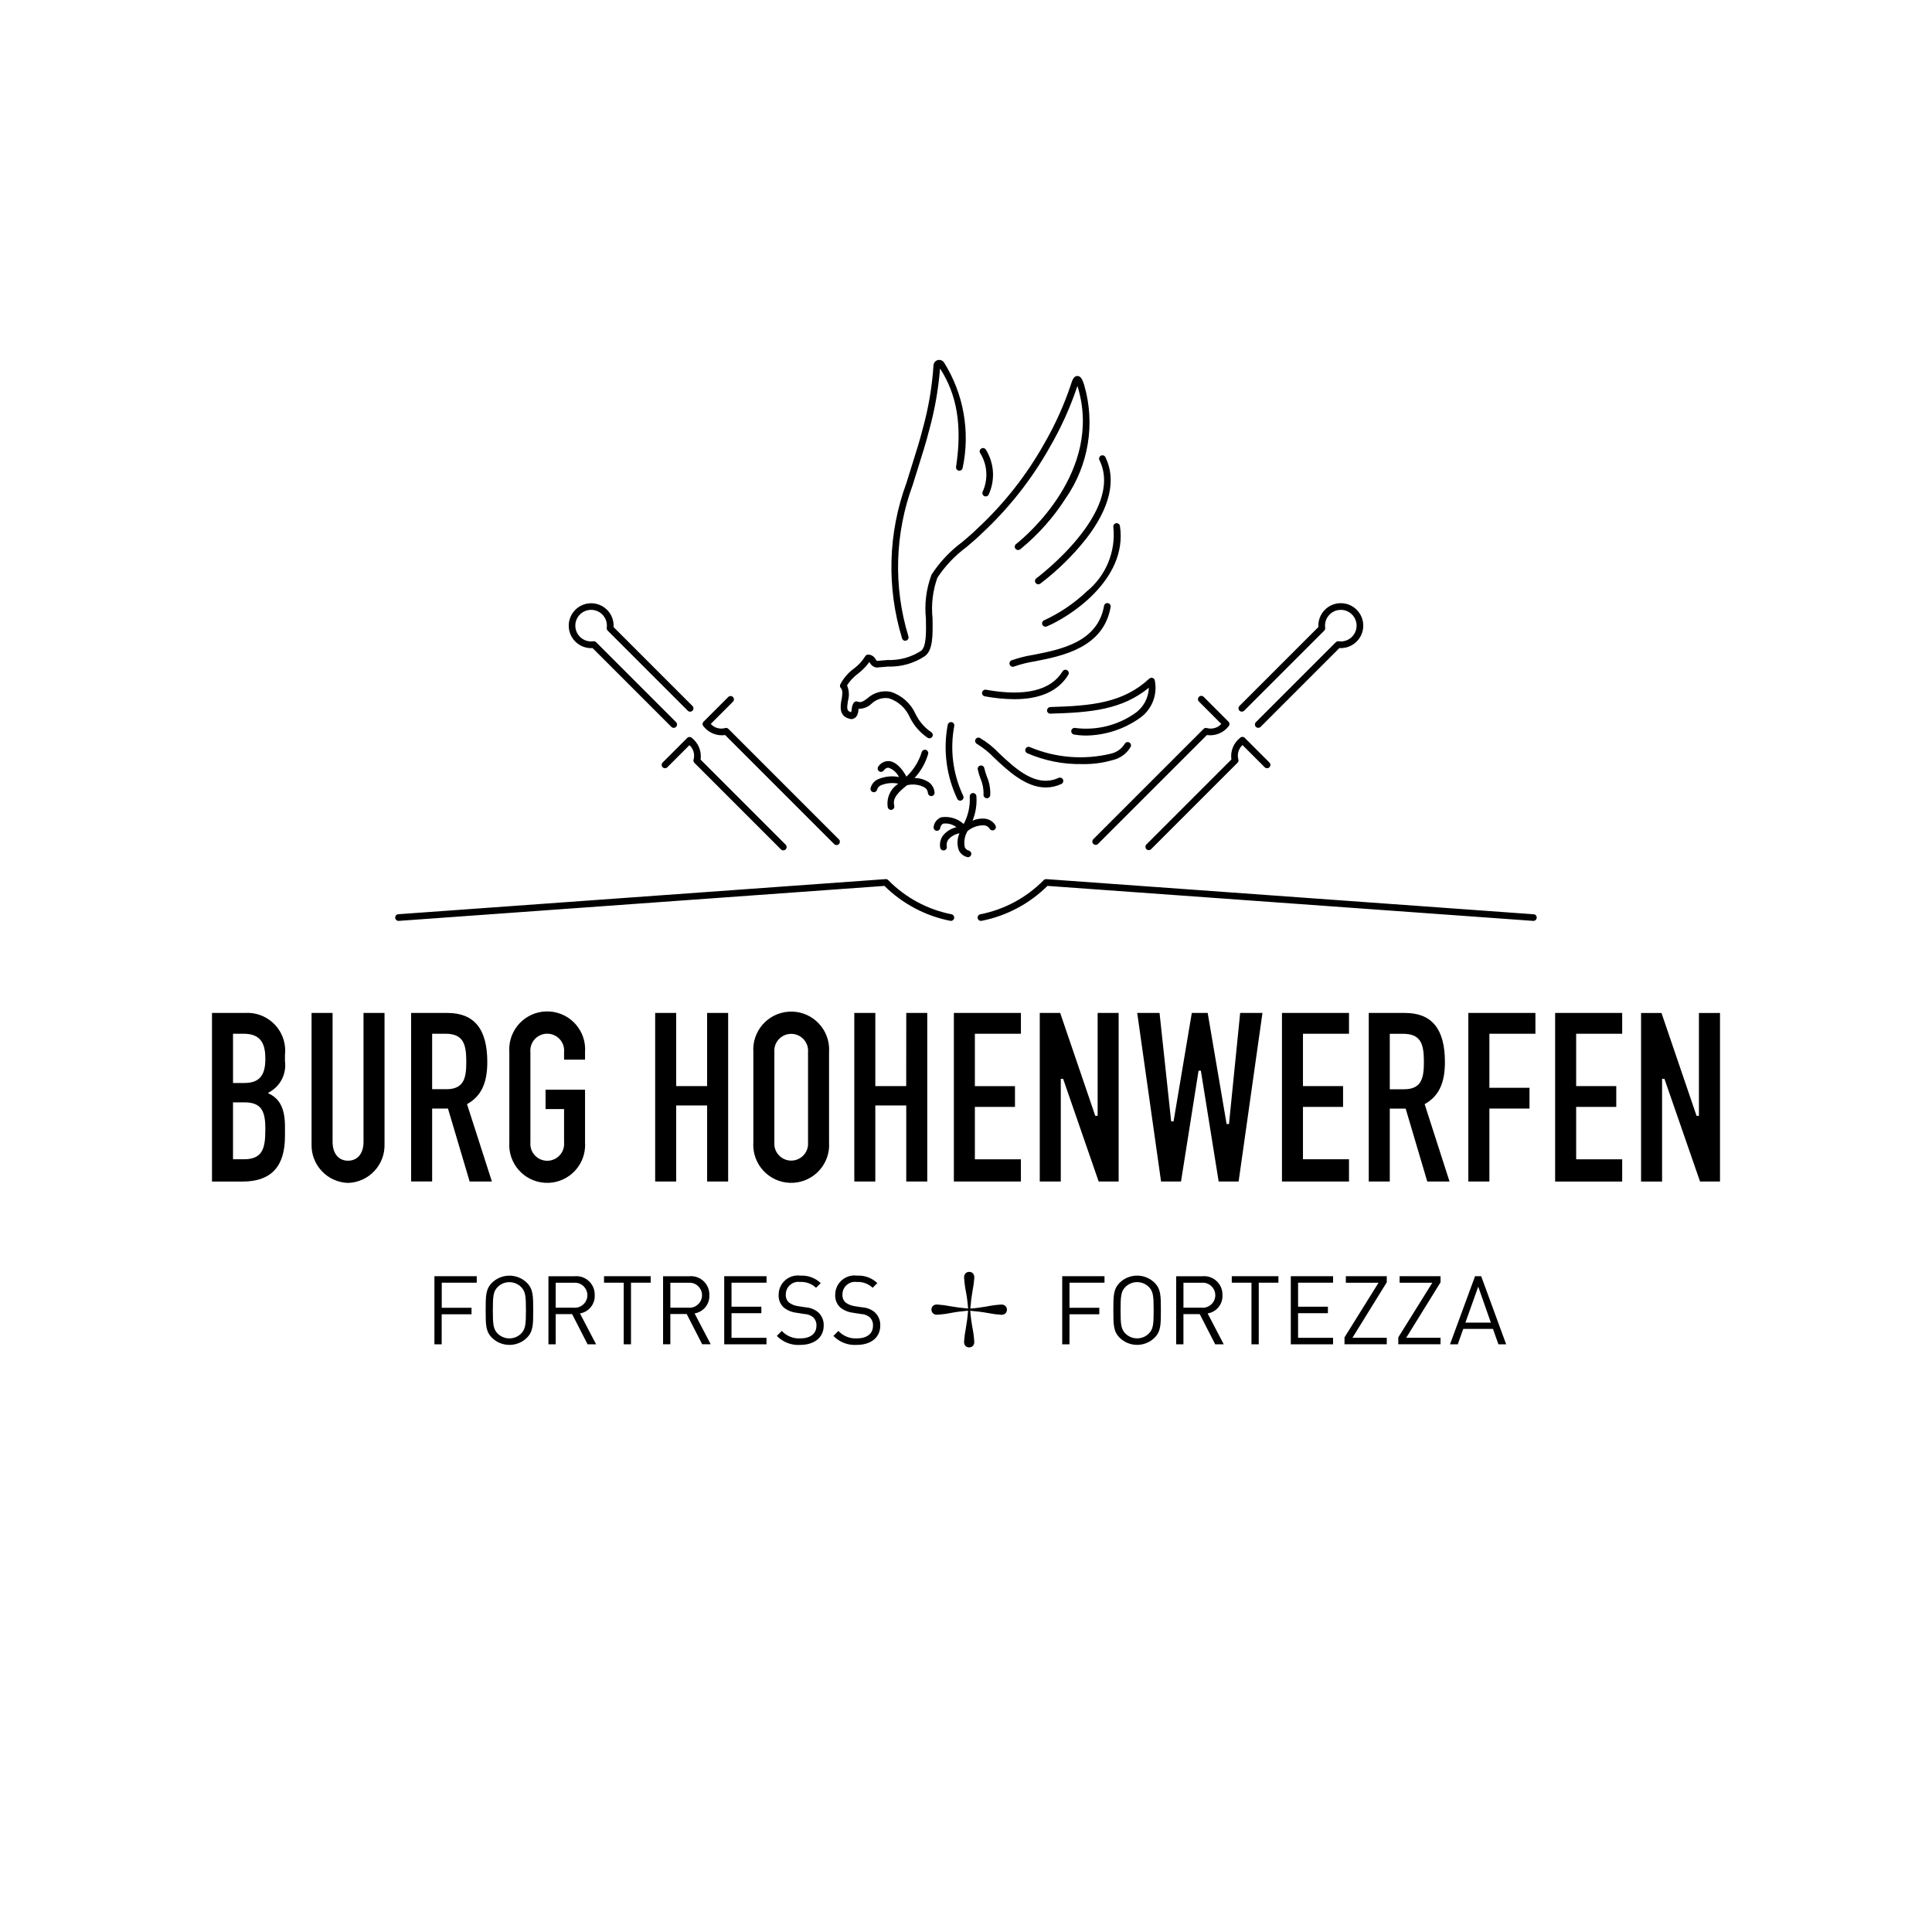 <?xml version="1.0" encoding="UTF-8"?>
<svg id="Ebene_1" data-name="Ebene 1" xmlns="http://www.w3.org/2000/svg" viewBox="0 0 152 152">
  <path id="Pfad_6374" data-name="Pfad 6374" d="M76.116,65.392c-.228.383-.302.838-.208,1.274.063.132.183.227.325.259.139.043.216.191.173.33-.034.109-.134.183-.249.184-.026,0-.051-.004-.076-.012-.288-.076-.527-.276-.652-.546-.148-.432-.127-.904.057-1.322-.327.06-.627.223-.855.465-.129.166-.18.379-.141.585.022.144-.077.278-.22.3,0,0-.002,0-.003,0h-.038c-.13,0-.241-.096-.259-.225-.061-.348.029-.706.248-.984.27-.31.631-.528,1.031-.622-.293-.222-.659-.323-1.024-.283-.048.017-.2.068-.259.375-.039.14-.184.222-.324.183-.127-.035-.208-.159-.19-.289.041-.347.273-.642.6-.765.639-.099,1.288.096,1.767.529.353-.66.517-1.405.475-2.152-.011-.145.098-.271.243-.282.139-.01.262.09.28.228.053.662-.05,1.327-.3,1.942.325-.143.682-.194,1.034-.147.32.052.601.242.766.521.072.126.028.287-.099.359-.122.069-.276.031-.351-.087-.087-.149-.237-.25-.408-.275-.49-.025-.971.139-1.344.458M28.6,89.834c0,.916-.467,1.484-1.217,1.484s-1.217-.568-1.217-1.484v-10.14h-1.654v10.329c-.044,1.632,1.239,2.992,2.87,3.044,1.632-.051,2.915-1.412,2.871-3.044v-10.329h-1.653v10.14ZM22.42,83.004v.491c.131.98-.352,1.941-1.216,2.421l-.127.083.136.068c.834.421,1.207,1.212,1.207,2.564v.755c0,2.4-1.092,3.573-3.337,3.573h-2.405v-13.265h2.584c1.638-.113,3.057,1.124,3.17,2.762.013.182.008.365-.013.547M20.878,88.853c0-1.379-.262-2.125-1.647-2.125h-.899v4.477h.876c1.543,0,1.665-1.019,1.665-2.351M20.873,83.231c0-1.313-.524-1.9-1.7-1.9h-.84v3.873h.912c1.433,0,1.633-.949,1.633-1.974M46.618,50.985l6.209,6.209c.107.098.274.09.372-.018.091-.1.091-.253,0-.353l-6.3-6.3c-.059-.057-.14-.083-.221-.071-.679.095-1.307-.379-1.402-1.058-.095-.679.379-1.307,1.058-1.402.679-.095,1.307.379,1.402,1.058.016.114.016.229,0,.343-.011.082.017.164.075.222l6.3,6.3c.102.102.269.102.371,0,.102-.102.102-.269,0-.371h0l-6.209-6.209c.033-.506-.155-1.001-.515-1.358-.691-.689-1.809-.687-2.497.003-.689.691-.687,1.809.003,2.497.358.357.851.543,1.355.512M71.35,61.78c.476-.121.981-.056,1.41.184.143.098.233.255.245.428.011.136.125.24.261.24h.022c.144-.012.251-.139.239-.283h0c-.025-.324-.192-.619-.456-.807-.333-.219-.723-.334-1.122-.331.5-.539.868-1.188,1.072-1.895.037-.14-.046-.284-.186-.321-.14-.037-.284.046-.321.186-.227.733-.641,1.395-1.2,1.921-.315-.589-.789-1.149-1.33-1.218-.348-.036-.688.126-.879.419-.089.114-.068.279.046.368s.279.068.368-.046c.193-.247.348-.227.4-.221.353.129.643.391.808.729-.565-.111-1.151-.045-1.678.188-.278.135-.483.386-.558.686-.032.142.057.283.198.315,0,0,.001,0,.002,0,.019.005.039.007.059.007.121,0,.226-.082.255-.2.041-.153.149-.278.294-.342.436-.181.917-.226,1.379-.129-.627.397-.954,1.13-.832,1.862.029.118.134.2.255.2.021,0,.042-.003.063-.008.14-.035.226-.177.191-.317,0,0,0,0,0,0-.151-.609.293-1.04,1-1.615M97.884,55.916l6.3-6.3c.058-.058.085-.141.074-.222-.095-.679.38-1.307,1.059-1.401.679-.095,1.307.38,1.401,1.059.095.679-.38,1.307-1.059,1.401-.114.016-.229.016-.342,0-.082-.011-.164.016-.222.075l-6.3,6.3c-.095.11-.083.276.026.371.099.086.246.086.345,0l6.212-6.214c.506.034,1.002-.154,1.359-.514.69-.69.69-1.809,0-2.499-.69-.69-1.809-.69-2.499,0-.358.358-.546.853-.514,1.359l-6.209,6.209c-.102.102-.102.269,0,.371.102.102.269.102.371,0M96.086,56.955c-.277.305-.7.433-1.1.334-.099-.043-.214-.021-.29.055l-8.679,8.679c-.102.102-.102.269,0,.371.102.102.269.102.371,0l8.565-8.564c.648.092,1.295-.167,1.7-.681.102-.103.102-.268,0-.371l-1.941-1.941c-.095-.11-.261-.122-.371-.026s-.122.261-.026.371c.008.009.017.018.026.026l1.745,1.747ZM34.178,105.765h.572v-2.363h2.347v-.512h-2.342v-1.974h2.753v-.511h-3.33v5.36ZM35.246,87.216h-1.247v5.736h-1.654v-13.258h2.853c2.113,0,3.14,1.262,3.14,3.857,0,1.652-.474,2.664-1.535,3.283l-.06.035,1.957,6.085h-1.751l-1.703-5.738ZM35.127,85.693c1.441,0,1.558-.989,1.558-2.182,0-1.415-.262-2.182-1.647-2.182h-1.039v4.364h1.128ZM54.435,58.06c-.102-.102-.268-.103-.371,0,0,0,0,0,0,0l-1.941,1.941c-.097.108-.089.274.019.371.1.091.253.091.353,0l1.747-1.747c.305.278.433.7.334,1.1-.043.099-.021.214.055.29l6.8,6.8c.097.108.264.116.371.019s.116-.264.019-.371c-.006-.006-.012-.012-.018-.018l-6.683-6.682c.093-.648-.167-1.295-.681-1.7M77.622,62.805h.023c.136,0,.249-.104.261-.239.025-.505-.066-1.009-.265-1.474-.083-.213-.15-.433-.2-.656-.028-.142-.165-.235-.307-.208s-.235.165-.208.307h0c.054.249.127.494.218.732.172.393.252.82.235,1.248-.013.144.094.272.238.285M90.194,66.436c-.102.102-.102.269,0,.371.102.102.269.102.371,0l6.8-6.8c.076-.076.098-.191.055-.29-.099-.4.029-.822.334-1.1l1.747,1.747c.102.102.269.102.371,0,.102-.102.102-.269,0-.371l-1.941-1.941c-.102-.102-.268-.103-.371,0,0,0,0,0,0,0-.514.405-.773,1.052-.681,1.7l-6.685,6.684ZM85.479,46.548c-.979.928-2.104,1.688-3.329,2.252-.134.054-.199.207-.145.341.04.1.137.165.245.164.034,0,.068-.007.1-.02,1.7-.7,6.4-3.646,5.762-7.9-.022-.143-.155-.242-.299-.22-.143.022-.242.155-.22.298.203,1.944-.593,3.858-2.114,5.085M79.678,52.462c.034,0,.068-.008.1-.022.533-.186,1.081-.323,1.639-.409,2.152-.421,5.4-1.058,5.962-4.276.025-.143-.071-.279-.214-.303-.143-.025-.279.071-.303.213-.5,2.862-3.416,3.434-5.546,3.851-.595.092-1.179.24-1.746.442-.131.063-.187.22-.124.351.042.087.128.144.224.149M82.37,55.892c.005.145.125.258.27.255,3.169-.092,5.618-.3,7.746-2.039-.025.812-.437,1.563-1.108,2.02-1.363.948-3.029,1.357-4.676,1.146-.142-.032-.283.057-.315.198s.057.283.198.315c.01.002.02.004.031.005.316.052.635.078.955.077,1.471-.025,2.903-.483,4.115-1.317,1.003-.65,1.506-1.849,1.267-3.02-.029-.142-.168-.233-.309-.204-.047.01-.09.032-.126.065-2.078,1.923-4.54,2.139-7.782,2.233-.145.004-.259.125-.255.27M87.555,59.796c.59-.139,1.096-.514,1.4-1.038.062-.131.007-.288-.124-.35-.131-.062-.288-.007-.35.124-.248.39-.641.665-1.092.765-2.113.508-4.334.33-6.339-.509-.127-.069-.287-.022-.356.105-.069.127-.022.287.105.356,1.374.602,2.863.898,4.363.865.808.016,1.613-.091,2.388-.318M77.264,54.482c-.022.141.072.274.212.3.767.144,1.545.22,2.325.227,2.043,0,3.468-.641,4.246-1.918.075-.124.036-.285-.088-.361-.124-.075-.285-.036-.36.087h0c-.922,1.511-2.951,2-6.03,1.447-.141-.023-.275.071-.3.212M83.518,61.669c.127-.07.174-.23.104-.357-.063-.115-.202-.166-.325-.119-1.765.822-3.395-.707-4.7-1.936-.446-.474-.958-.881-1.52-1.209-.135-.054-.288.012-.341.147-.05.126.004.27.125.332.506.309.969.683,1.377,1.114,1.075,1.008,2.466,2.313,4.041,2.313.43-.001.855-.098,1.244-.283M74.86,56.816c-.144-.022-.278.077-.3.22,0,0,0,.001,0,.002-.371,1.973-.105,4.014.76,5.826.047.081.134.13.227.13.047-.001.092-.016.131-.041.125-.073.167-.233.094-.358,0,0,0,0,0,0-.804-1.709-1.047-3.629-.695-5.485.022-.143-.075-.277-.218-.299-.001,0-.003,0-.004,0M71.219,50.409c.145,0,.263-.118.263-.263,0-.025-.004-.051-.011-.075-1.193-3.904-1.074-8.091.338-11.921l.119-.386c.111-.362.229-.735.348-1.114.29-.92.591-1.871.828-2.81.437-1.585.723-3.208.854-4.847,1.349,2.073,1.749,4.544,1.258,7.751-.014.145.092.273.237.287.133.013.254-.076.282-.207.61-2.856.084-5.838-1.467-8.313-.089-.127-.235-.2-.39-.195-.234.008-.423.193-.435.427-.109,1.682-.391,3.349-.842,4.973-.233.924-.532,1.868-.82,2.781-.121.38-.238.755-.349,1.119l-.119.384c-1.448,3.929-1.568,8.224-.341,12.227.033.111.135.188.251.188M66.201,55.057c-.088.536-.22,1.346.743,1.515.033.006.067.006.1,0,.415-.085.465-.476.495-.71,0-.032.008-.066.014-.1.379.008.745-.136,1.017-.4.365-.35.875-.507,1.374-.423.736.242,1.333.788,1.639,1.5.319.648.802,1.201,1.4,1.606.042.026.091.04.14.04.145,0,.262-.116.263-.261,0-.091-.046-.175-.123-.223-.528-.359-.953-.851-1.23-1.426-.373-.834-1.084-1.469-1.955-1.745l-.029-.007c-.647-.119-1.313.071-1.8.514-.336.25-.509.366-.774.262-.109-.043-.234-.008-.305.086-.096.15-.151.322-.159.5-.002.084-.02.168-.054.245-.336-.08-.345-.275-.242-.9.116-.399.089-.826-.075-1.207.23-.36.524-.674.868-.928.338-.259.637-.566.888-.911.014.018.029.041.048.069.1.193.285.328.5.363.019.002.038.002.057,0,.307-.032.591-.053.867-.074,1.029.033,2.042-.254,2.9-.823.641-.48.621-1.634.6-2.969-.114-1.082.016-2.175.381-3.2.615-.93,1.389-1.745,2.287-2.407.43-.363.835-.707,1.179-1.049,2.141-1.98,3.958-4.284,5.385-6.827.874-1.507,1.594-3.099,2.149-4.751.005-.019.01-.036.016-.052.01.028.02.06.031.094,1.994,6.619-4.1,11.742-4.8,12.3l-.05.04h0c-.118.084-.145.248-.061.365.029.041.07.073.117.092.112.04.236.008.315-.08l.018-.014.021-.018c1.366-1.128,2.547-2.464,3.5-3.957,1.795-2.593,2.327-5.857,1.446-8.885-.136-.421-.255-.72-.537-.72h-.005c-.285,0-.4.327-.51.686-.542,1.615-1.246,3.172-2.1,4.647-1.405,2.501-3.194,4.766-5.3,6.713-.329.327-.727.664-1.149,1.021-.951.703-1.768,1.57-2.412,2.562-.413,1.103-.565,2.287-.442,3.458.02,1.092.04,2.22-.386,2.539-.779.504-1.694.755-2.621.719-.267.021-.543.041-.842.072-.026-.011-.05-.042-.109-.129-.114-.227-.346-.37-.6-.368-.095.003-.18.057-.224.141-.229.374-.529.7-.883.959-.451.327-.82.755-1.075,1.25-.042.095-.024.205.046.282.176.192.118.545.057.919M57.051,57.83l8.564,8.564c.095.11.261.122.371.026.11-.095.122-.261.026-.371-.008-.009-.017-.018-.026-.026l-8.679-8.679c-.076-.076-.19-.098-.289-.055-.4.099-.822-.029-1.1-.334l1.747-1.747c.102-.102.102-.269,0-.371-.102-.102-.269-.102-.371,0l-1.941,1.941c-.102.103-.102.268,0,.371.404.514,1.052.774,1.7.681M77.304,38.701c-.051.136.018.287.153.338s.287-.018.338-.154c.514-1.139.425-2.459-.237-3.518-.081-.121-.244-.153-.365-.071-.121.081-.153.244-.071.365.006.009.012.017.019.025.551.916.612,2.045.163,3.015M81.549,45.486c-.122.079-.158.241-.079.363.079.122.241.158.363.079.007-.005.015-.01.022-.016,1.343-1.021,2.553-2.206,3.6-3.529,1.864-2.406,2.39-4.619,1.522-6.4-.056-.134-.21-.198-.344-.142s-.198.21-.142.344c.004.01.009.019.014.028,1.98,4.064-4.884,9.223-4.955,9.274M74.755,72.444c.019.005.038.007.057.007.145-.002.262-.121.26-.266-.001-.121-.085-.225-.203-.253-1.889-.37-3.622-1.301-4.973-2.673-.054-.065-.136-.1-.22-.094l-38.34,2.762c-.145.01-.253.136-.243.281.01.145.136.253.281.243l38.21-2.752c1.416,1.403,3.214,2.358,5.17,2.746M101.554,105.765h3.324v-.512h-2.752v-1.937h2.347v-.511h-2.347v-1.889h2.752v-.511h-3.324v5.36ZM110.114,100.919h2.573l-2.678,4.3v.542h3.325v-.512h-2.7l2.7-4.364v-.481h-3.22v.515ZM105.884,100.919h2.573l-2.678,4.3v.542h3.325v-.512h-2.7l2.7-4.364v-.481h-3.22v.515ZM106.133,81.331v-1.637h-5.275v13.26h5.275v-1.75h-3.622v-4.118h3.155v-1.636h-3.155v-4.119h3.622ZM90.832,100.916c.5.5.5,1.031.5,2.167s0,1.663-.5,2.167c-.762.743-1.977.743-2.739,0-.5-.5-.5-1.031-.5-2.167s0-1.663.5-2.167c.762-.742,1.977-.742,2.739,0M90.764,103.083c0-1.121-.038-1.482-.376-1.828-.51-.511-1.339-.512-1.85-.001,0,0,0,0-.001.001-.339.346-.376.707-.376,1.828s.037,1.482.376,1.829c.51.511,1.339.512,1.85.001,0,0,0,0,.001-.001.338-.346.376-.707.376-1.829M95.01,103.331l1.268,2.434h-.67l-1.219-2.378h-1.282v2.378h-.572v-5.357h2.053c.796-.078,1.506.504,1.584,1.3.006.063.008.126.006.189.033.706-.468,1.324-1.166,1.437M94.538,102.883c.542.049,1.022-.351,1.071-.893s-.351-1.022-.893-1.071c-.059-.005-.118-.005-.177,0h-1.431v1.964h1.431ZM96.91,100.916h1.55v4.846h.572v-4.846h1.547v-.511h-3.669v.511ZM94.296,84.237h.182l.012.074,1.388,8.643h1.57l1.876-13.26h-1.755l-.878,8.737h-.189l-.012-.073-1.475-8.664h-1.25l-1.435,8.529h-.189l-.914-8.529h-1.757l1.876,13.26h1.57l1.38-8.717ZM112.084,86.869l1.957,6.085h-1.751l-1.7-5.736h-1.249v5.736h-1.654v-13.26h2.853c2.112,0,3.139,1.262,3.139,3.857,0,1.652-.473,2.664-1.534,3.283l-.061.035ZM112.025,83.516c0-1.415-.262-2.182-1.646-2.182h-1.038v4.364h1.127c1.44,0,1.557-.989,1.557-2.182M122.35,92.958h5.275v-1.75h-3.621v-4.122h3.155v-1.636h-3.155v-4.119h3.621v-1.637h-5.275v13.264ZM133.662,79.698v8.095h-.184l-.02-.059-2.74-8.036h-1.607v13.26h1.653v-8.08h.186l2.8,8.076h1.571v-13.26l-1.659.004ZM120.662,71.93l-38.344-2.765c-.084-.005-.165.03-.22.094-1.351,1.371-3.085,2.303-4.974,2.673-.142.028-.234.166-.207.308.025.125.136.215.264.211.02,0,.039-.002.058-.007,1.956-.387,3.754-1.343,5.17-2.746l38.211,2.752c.145.01.271-.098.281-.243.01-.145-.098-.271-.243-.281M115.521,92.954h1.657v-5.738h3.155v-1.635h-3.155v-4.25h3.621v-1.637h-5.278v13.26ZM116.533,100.407l1.964,5.357h-.609l-.429-1.211h-2.34l-.429,1.211h-.611l1.971-5.357h.483ZM117.293,104.056l-.993-2.829-1.009,2.829h2.002ZM64.351,103.228c-.279-.224-.621-.355-.978-.376l-.587-.09c-.262-.034-.511-.136-.722-.294-.169-.159-.257-.386-.241-.617-.008-.547.429-.996.976-1.004.051,0,.102.003.153.01.462-.025.914.141,1.25.459l.369-.369c-.429-.406-1.005-.619-1.595-.587-.829-.111-1.592.471-1.703,1.301-.009.07-.014.141-.013.211-.021.377.128.744.406,1,.284.225.626.366.986.407l.625.1c.255.006.501.096.7.256.178.176.272.42.256.67,0,.625-.482.993-1.264.993-.55.033-1.086-.183-1.46-.587l-.391.392c.478.494,1.15.753,1.836.707,1.113,0,1.851-.58,1.851-1.52.017-.404-.149-.793-.452-1.061M54.644,103.329l1.271,2.431h-.67l-1.219-2.378h-1.287v2.378h-.572v-5.352h2.054c.797-.077,1.505.506,1.582,1.302.006.062.008.124.006.187.033.706-.469,1.324-1.166,1.437M54.17,102.883c.542.042,1.016-.363,1.059-.905.042-.542-.363-1.016-.905-1.059-.051-.004-.103-.004-.154,0h-1.43v1.964h1.43ZM53.2,86.973h2.433v5.981h1.654v-13.26h-1.655v5.755h-2.433v-5.755h-1.654v13.26h1.654v-5.981ZM56.978,105.765h3.326v-.512h-2.752v-1.937h2.348v-.511h-2.348v-1.889h2.755v-.511h-3.329v5.36ZM47.522,100.916h1.55v4.846h.571v-4.846h1.55v-.511h-3.671v.511ZM46.028,89.872v-4.139h-3.106v1.523h1.456v2.616c.067.732-.472,1.379-1.204,1.445-.732.067-1.379-.472-1.445-1.204-.007-.08-.007-.161,0-.242v-7.095c-.067-.732.472-1.379,1.204-1.445.732-.067,1.379.472,1.445,1.204.007.08.007.161,0,.242v.592h1.65v-.592c.121-1.645-1.115-3.076-2.76-3.196-1.645-.121-3.076,1.115-3.196,2.76-.011.145-.011.291,0,.437v7.095c-.113,1.645,1.129,3.069,2.774,3.182,1.645.113,3.069-1.129,3.182-2.774.009-.136.009-.273,0-.409M45.628,103.334l1.272,2.431h-.67l-1.219-2.378h-1.291v2.378h-.572v-5.357h2.054c.797-.077,1.505.506,1.582,1.302.006.062.008.124.006.187.033.706-.468,1.324-1.166,1.437M45.15,102.883c.542.042,1.016-.363,1.059-.905s-.363-1.016-.905-1.059c-.051-.004-.103-.004-.154,0h-1.43v1.964h1.43ZM41.45,100.919c.5.5.5,1.031.5,2.167s0,1.663-.5,2.167c-.762.743-1.978.743-2.74,0-.5-.5-.5-1.031-.5-2.167s0-1.663.5-2.167c.763-.742,1.977-.742,2.74,0M41.378,103.086c0-1.121-.038-1.482-.377-1.828-.51-.511-1.339-.512-1.85-.001,0,0,0,0-.001.001-.338.346-.376.707-.376,1.828s.038,1.482.376,1.829c.51.511,1.339.512,1.85.001,0,0,0,0,.001-.001.339-.346.377-.707.377-1.829M65.226,82.777v7.095c.113,1.645-1.129,3.069-2.774,3.182-1.645.113-3.069-1.129-3.182-2.774-.009-.136-.009-.273,0-.409v-7.095c-.113-1.645,1.129-3.069,2.774-3.182,1.645-.113,3.069,1.129,3.182,2.774.009.136.009.273,0,.409M63.572,82.777c.06-.732-.484-1.373-1.215-1.434-.732-.06-1.373.484-1.434,1.215-.006.073-.006.146,0,.219v7.095c-.06.732.484,1.373,1.215,1.434.732.06,1.373-.484,1.434-1.215.006-.073.006-.146,0-.219v-7.095ZM78.804,102.635c-.378.019-.755.067-1.126.143-.443.082-.89.14-1.339.174.035-.466.094-.931.176-1.391.069-.342.115-.689.139-1.037v-.017c.006-.118-.033-.233-.109-.323-.076-.081-.183-.125-.294-.119-.109-.003-.214.04-.289.118-.075.082-.115.189-.112.3.02.378.067.754.142,1.125.083.443.141.89.174,1.34-.466-.036-.931-.095-1.391-.178-.342-.068-.688-.115-1.036-.138h-.017c-.117-.006-.233.032-.323.108-.157.162-.157.421,0,.583.081.076.189.116.3.113.378-.02.754-.067,1.125-.143.443-.082.89-.14,1.339-.174-.035.466-.094.931-.177,1.391-.068.342-.114.689-.138,1.037v.017c-.006.117.033.233.108.323.076.081.183.124.294.119.109.003.214-.039.289-.118.075-.082.115-.189.112-.3-.02-.378-.067-.754-.142-1.125-.083-.443-.141-.89-.174-1.339.466.036.931.095,1.391.178.342.069.688.115,1.036.139h.017c.117.006.233-.032.323-.108.158-.162.158-.421,0-.583-.081-.076-.189-.116-.3-.113M75.044,92.956h5.275v-1.75h-3.621v-4.12h3.155v-1.636h-3.155v-4.119h3.622v-1.637h-5.275v13.262ZM86.438,92.956h1.571v-13.262h-1.652v8.095h-.187l-.02-.059-2.74-8.036h-1.607v13.26h1.654v-8.076h.185l2.796,8.078ZM68.808,103.229c-.279-.224-.622-.355-.979-.376l-.587-.09c-.262-.035-.51-.136-.722-.294-.168-.159-.256-.386-.24-.617-.008-.547.429-.996.976-1.004.051,0,.102.003.153.01.461-.025.912.141,1.248.458l.369-.369c-.43-.408-1.009-.62-1.6-.587-.83-.11-1.592.473-1.703,1.303-.009.069-.014.139-.013.209-.021.377.129.744.407,1,.284.225.625.366.985.407l.625.1c.255.005.501.095.7.256.179.176.272.42.256.67,0,.625-.481.993-1.264.993-.55.033-1.085-.183-1.459-.587l-.392.392c.478.494,1.15.753,1.836.707,1.113,0,1.851-.58,1.851-1.52.017-.403-.149-.793-.451-1.061M71.296,85.449h-2.43v-5.755h-1.654v13.26h1.653v-5.981h2.434v5.981h1.653v-13.26h-1.652l-.004,5.755ZM83.57,105.765h.572v-2.363h2.347v-.512h-2.347v-1.974h2.754v-.511h-3.326v5.36Z" style="stroke-width: 0px;"/>
</svg>
